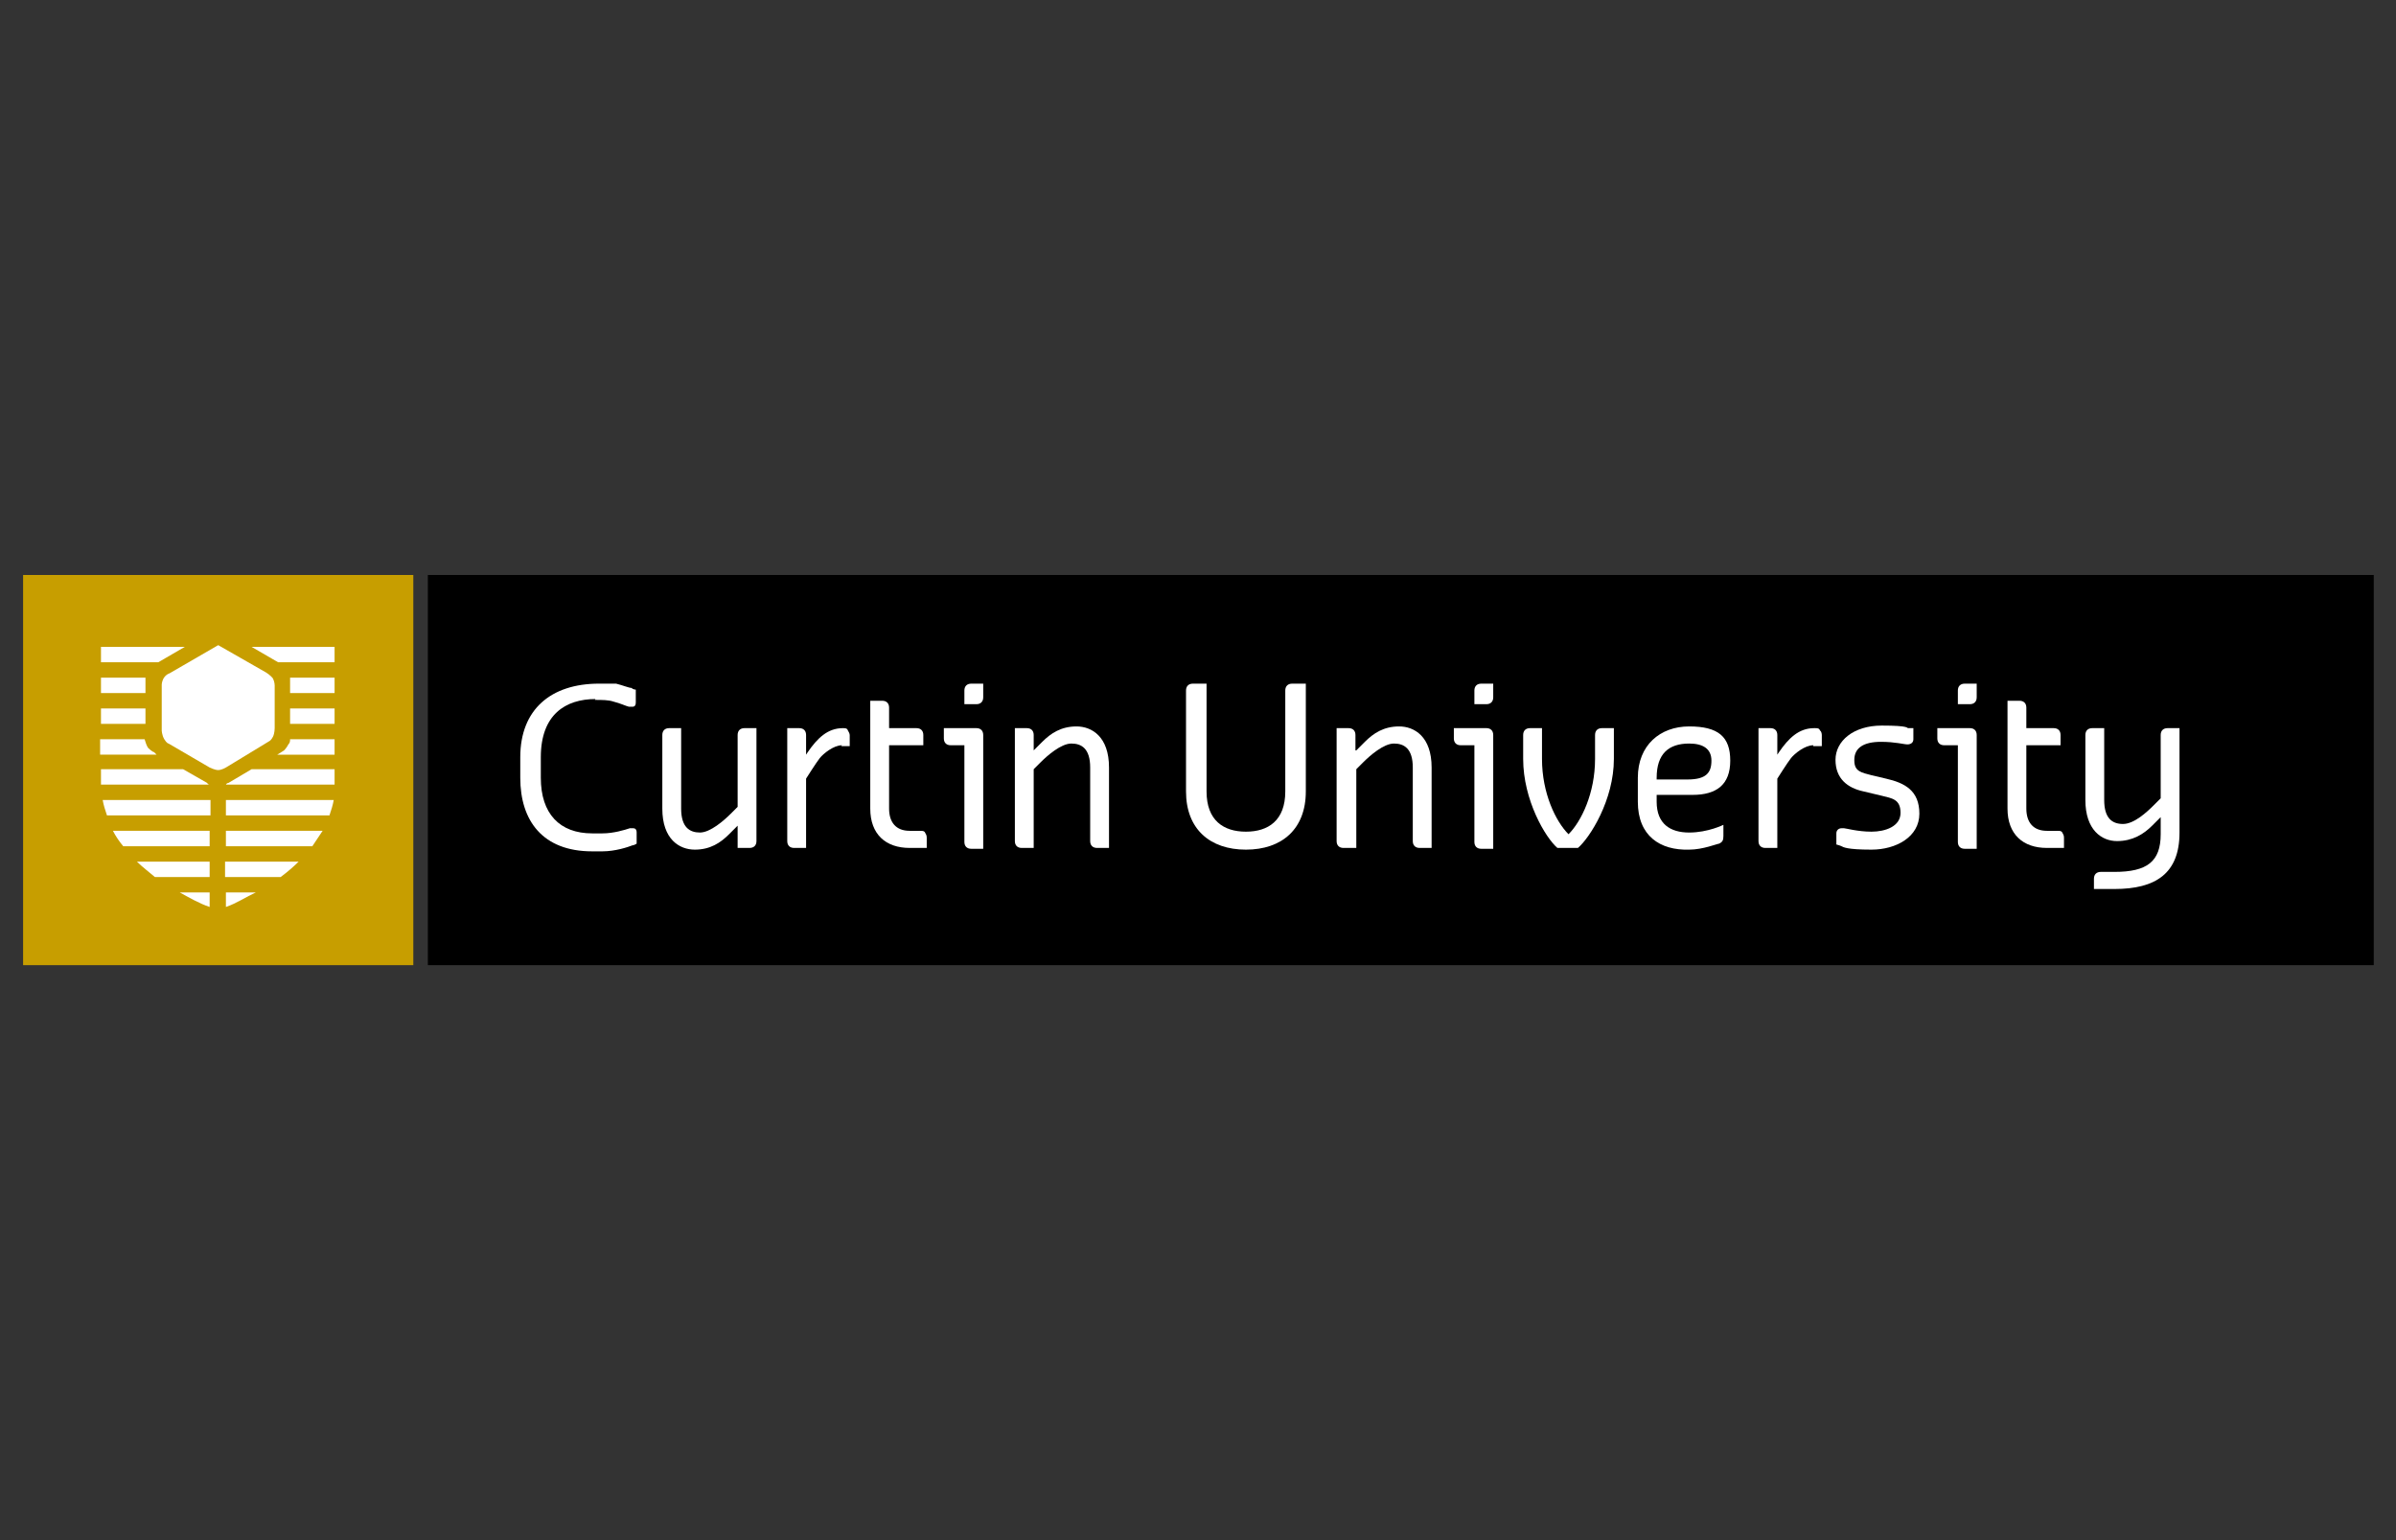 <?xml version="1.0" encoding="UTF-8"?>
<svg id="Layer_1" data-name="Layer 1" xmlns="http://www.w3.org/2000/svg" xmlns:xlink="http://www.w3.org/1999/xlink" version="1.1" viewBox="0 0 280 180">
  <rect x="0" y="0" width="280" height="180" fill="#333333" stroke="none"/>
  <defs>
    <style>
      .cls-1 {
        clip-path: url(#clippath);
      }

      .cls-2 {
        fill: none;
      }

      .cls-2, .cls-3, .cls-4, .cls-5 {
        stroke-width: 0px;
      }

      .cls-3 {
        fill: #c79e00;
      }

      .cls-6 {
        clip-path: url(#clippath-1);
      }

      .cls-7 {
        clip-path: url(#clippath-4);
      }

      .cls-8 {
        clip-path: url(#clippath-3);
      }

      .cls-9 {
        clip-path: url(#clippath-2);
      }

      .cls-10 {
        clip-path: url(#clippath-7);
      }

      .cls-11 {
        clip-path: url(#clippath-8);
      }

      .cls-12 {
        clip-path: url(#clippath-6);
      }

      .cls-13 {
        clip-path: url(#clippath-5);
      }

      .cls-14 {
        clip-path: url(#clippath-9);
      }

      .cls-4 {
        fill: #000;
      }

      .cls-15 {
        clip-path: url(#clippath-20);
      }

      .cls-16 {
        clip-path: url(#clippath-21);
      }

      .cls-17 {
        clip-path: url(#clippath-24);
      }

      .cls-18 {
        clip-path: url(#clippath-23);
      }

      .cls-19 {
        clip-path: url(#clippath-22);
      }

      .cls-20 {
        clip-path: url(#clippath-25);
      }

      .cls-21 {
        clip-path: url(#clippath-27);
      }

      .cls-22 {
        clip-path: url(#clippath-28);
      }

      .cls-23 {
        clip-path: url(#clippath-26);
      }

      .cls-24 {
        clip-path: url(#clippath-29);
      }

      .cls-25 {
        clip-path: url(#clippath-34);
      }

      .cls-26 {
        clip-path: url(#clippath-35);
      }

      .cls-27 {
        clip-path: url(#clippath-36);
      }

      .cls-28 {
        clip-path: url(#clippath-37);
      }

      .cls-29 {
        clip-path: url(#clippath-33);
      }

      .cls-30 {
        clip-path: url(#clippath-32);
      }

      .cls-31 {
        clip-path: url(#clippath-30);
      }

      .cls-32 {
        clip-path: url(#clippath-31);
      }

      .cls-33 {
        clip-path: url(#clippath-14);
      }

      .cls-34 {
        clip-path: url(#clippath-13);
      }

      .cls-35 {
        clip-path: url(#clippath-12);
      }

      .cls-36 {
        clip-path: url(#clippath-10);
      }

      .cls-37 {
        clip-path: url(#clippath-15);
      }

      .cls-38 {
        clip-path: url(#clippath-17);
      }

      .cls-39 {
        clip-path: url(#clippath-16);
      }

      .cls-40 {
        clip-path: url(#clippath-19);
      }

      .cls-41 {
        clip-path: url(#clippath-11);
      }

      .cls-42 {
        clip-path: url(#clippath-18);
      }

      .cls-5 {
        fill: #fff;
      }
    </style>
    <clipPath id="clippath">
      <rect class="cls-2" x="2.7" y="67.2" width="274.7" height="45.6"/>
    </clipPath>
    <clipPath id="clippath-1">
      <rect class="cls-2" x="2.7" y="67.2" width="274.7" height="45.6"/>
    </clipPath>
    <clipPath id="clippath-2">
      <rect class="cls-2" x="2.7" y="67.2" width="274.7" height="45.6"/>
    </clipPath>
    <clipPath id="clippath-3">
      <rect class="cls-2" x="2.7" y="67.2" width="274.7" height="45.6"/>
    </clipPath>
    <clipPath id="clippath-4">
      <rect class="cls-2" x="2.7" y="67.2" width="274.7" height="45.6"/>
    </clipPath>
    <clipPath id="clippath-5">
      <rect class="cls-2" x="2.7" y="67.2" width="274.7" height="45.6"/>
    </clipPath>
    <clipPath id="clippath-6">
      <rect class="cls-2" x="2.7" y="67.2" width="274.7" height="45.6"/>
    </clipPath>
    <clipPath id="clippath-7">
      <rect class="cls-2" x="2.7" y="67.2" width="274.7" height="45.6"/>
    </clipPath>
    <clipPath id="clippath-8">
      <rect class="cls-2" x="2.7" y="67.2" width="274.7" height="45.6"/>
    </clipPath>
    <clipPath id="clippath-9">
      <rect class="cls-2" x="2.7" y="67.2" width="274.7" height="45.6"/>
    </clipPath>
    <clipPath id="clippath-10">
      <rect class="cls-2" x="2.7" y="67.2" width="274.7" height="45.6"/>
    </clipPath>
    <clipPath id="clippath-11">
      <rect class="cls-2" x="2.7" y="67.2" width="274.7" height="45.6"/>
    </clipPath>
    <clipPath id="clippath-12">
      <rect class="cls-2" x="2.7" y="67.2" width="274.7" height="45.6"/>
    </clipPath>
    <clipPath id="clippath-13">
      <rect class="cls-2" x="2.7" y="67.2" width="274.7" height="45.6"/>
    </clipPath>
    <clipPath id="clippath-14">
      <rect class="cls-2" x="2.7" y="67.2" width="274.7" height="45.6"/>
    </clipPath>
    <clipPath id="clippath-15">
      <rect class="cls-2" x="2.7" y="67.2" width="274.7" height="45.6"/>
    </clipPath>
    <clipPath id="clippath-16">
      <rect class="cls-2" x="2.7" y="67.2" width="274.7" height="45.6"/>
    </clipPath>
    <clipPath id="clippath-17">
      <rect class="cls-2" x="2.7" y="67.2" width="274.7" height="45.6"/>
    </clipPath>
    <clipPath id="clippath-18">
      <rect class="cls-2" x="2.7" y="67.2" width="274.7" height="45.6"/>
    </clipPath>
    <clipPath id="clippath-19">
      <rect class="cls-2" x="2.7" y="67.2" width="274.7" height="45.6"/>
    </clipPath>
    <clipPath id="clippath-20">
      <rect class="cls-2" x="2.7" y="67.2" width="274.7" height="45.6"/>
    </clipPath>
    <clipPath id="clippath-21">
      <rect class="cls-2" x="2.7" y="67.2" width="274.7" height="45.6"/>
    </clipPath>
    <clipPath id="clippath-22">
      <rect class="cls-2" x="2.7" y="67.2" width="274.7" height="45.6"/>
    </clipPath>
    <clipPath id="clippath-23">
      <rect class="cls-2" x="2.7" y="67.2" width="274.7" height="45.6"/>
    </clipPath>
    <clipPath id="clippath-24">
      <rect class="cls-2" x="2.7" y="67.2" width="274.7" height="45.6"/>
    </clipPath>
    <clipPath id="clippath-25">
      <rect class="cls-2" x="2.7" y="67.2" width="274.7" height="45.6"/>
    </clipPath>
    <clipPath id="clippath-26">
      <rect class="cls-2" x="2.7" y="67.2" width="274.7" height="45.6"/>
    </clipPath>
    <clipPath id="clippath-27">
      <rect class="cls-2" x="2.7" y="67.2" width="274.7" height="45.6"/>
    </clipPath>
    <clipPath id="clippath-28">
      <rect class="cls-2" x="2.7" y="67.2" width="274.7" height="45.6"/>
    </clipPath>
    <clipPath id="clippath-29">
      <rect class="cls-2" x="2.7" y="67.2" width="274.7" height="45.6"/>
    </clipPath>
    <clipPath id="clippath-30">
      <rect class="cls-2" x="2.7" y="67.2" width="274.7" height="45.6"/>
    </clipPath>
    <clipPath id="clippath-31">
      <rect class="cls-2" x="2.7" y="67.2" width="274.7" height="45.6"/>
    </clipPath>
    <clipPath id="clippath-32">
      <rect class="cls-2" x="2.7" y="67.2" width="274.7" height="45.6"/>
    </clipPath>
    <clipPath id="clippath-33">
      <rect class="cls-2" x="2.7" y="67.2" width="274.7" height="45.6"/>
    </clipPath>
    <clipPath id="clippath-34">
      <rect class="cls-2" x="2.7" y="67.2" width="274.7" height="45.6"/>
    </clipPath>
    <clipPath id="clippath-35">
      <rect class="cls-2" x="2.7" y="67.2" width="274.7" height="45.6"/>
    </clipPath>
    <clipPath id="clippath-36">
      <rect class="cls-2" x="2.7" y="67.2" width="274.7" height="45.6"/>
    </clipPath>
    <clipPath id="clippath-37">
      <rect class="cls-2" x="2.7" y="67.2" width="274.7" height="45.6"/>
    </clipPath>
  </defs>
  <rect class="cls-3" x="2.7" y="67.2" width="45.6" height="45.6"/>
  <g>
    <g class="cls-1">
      <path class="cls-5" d="M25.5,75.4l5.6,3.2s.5.3.8.7c.2.4.2.8.2.8v5s0,.6-.2,1-.4.5-.4.5l-5.1,3.1s-.5.3-.9.3-1-.3-1-.3l-4.8-2.8s-.2,0-.5-.5-.3-1.1-.3-1v-5.4s0-.3.2-.7c.3-.5.7-.6.7-.6l5.7-3.3Z"/>
    </g>
    <g class="cls-6">
      <polygon class="cls-5" points="11.8 75.6 11.8 77.4 18.5 77.4 21.6 75.6 11.8 75.6"/>
    </g>
    <g class="cls-9">
      <polygon class="cls-5" points="39.1 75.6 29.4 75.6 32.5 77.4 39.1 77.4 39.1 75.6"/>
    </g>
    <g class="cls-8">
      <path class="cls-5" d="M33.9,81h5.2v-1.8h-5.2v1.8Z"/>
    </g>
    <g class="cls-7">
      <path class="cls-5" d="M17,79.2h-5.2v1.8h5.2v-1.8h0"/>
    </g>
    <g class="cls-13">
      <rect class="cls-5" x="33.9" y="82.8" width="5.2" height="1.8"/>
    </g>
    <g class="cls-12">
      <rect class="cls-5" x="11.8" y="82.8" width="5.2" height="1.8"/>
    </g>
    <g class="cls-10">
      <path class="cls-5" d="M33.2,87.7l-.8.5h6.7v-1.8h-5.2c0,.2,0,.4-.2.6-.2.4-.5.7-.5.7"/>
    </g>
    <g class="cls-11">
      <path class="cls-5" d="M17.3,87.4c-.2-.3-.3-.7-.4-1h-5.2v1.8h6.6l-.3-.3s-.2,0-.7-.5"/>
    </g>
    <g class="cls-14">
      <path class="cls-5" d="M26.4,91.7h12.7v-1.8h-9.7l-2.7,1.6c0,0-.2,0-.3.2"/>
    </g>
    <g class="cls-36">
      <path class="cls-5" d="M21.4,89.9h-9.6v1.8h12.7c-.2,0-.3-.2-.3-.2l-2.8-1.6Z"/>
    </g>
    <g class="cls-41">
      <path class="cls-5" d="M38.5,95.3c.2-.6.4-1.2.5-1.8h-12.6v1.8h12.1Z"/>
    </g>
    <g class="cls-35">
      <path class="cls-5" d="M12,93.5c.1.6.3,1.2.5,1.8h12.1v-1.8h-12.6Z"/>
    </g>
    <g class="cls-34">
      <path class="cls-5" d="M13.2,97.1c.3.6.7,1.2,1.2,1.8h10.1v-1.8h-11.3Z"/>
    </g>
    <g class="cls-33">
      <path class="cls-5" d="M36.5,98.9c.4-.6.8-1.2,1.2-1.8h-11.3v1.8h10.1Z"/>
    </g>
    <g class="cls-37">
      <path class="cls-5" d="M16,100.7c.6.6,1.4,1.2,2.1,1.8h6.4v-1.8h-8.5Z"/>
    </g>
    <g class="cls-39">
      <path class="cls-5" d="M32.8,102.5c.8-.6,1.5-1.2,2.1-1.8h-8.6v1.8h6.5Z"/>
    </g>
    <g class="cls-38">
      <path class="cls-5" d="M21,104.3c1.1.6,2.3,1.3,3.5,1.7v-1.7h-3.5Z"/>
    </g>
    <g class="cls-42">
      <path class="cls-5" d="M29.9,104.3h-3.5v1.7c1.2-.4,2.4-1.2,3.5-1.7"/>
    </g>
    <g class="cls-40">
      <rect class="cls-4" x="50" y="67.2" width="227.8" height="45.6"/>
    </g>
    <g class="cls-15">
      <path class="cls-5" d="M211.9,87.1c-1,0-2.2,1-2.6,1.5-.4.5-1.6,2.4-1.6,2.4v8.1h-1.4c-.5,0-.8-.3-.8-.8v-13.2h1.4c.5,0,.8.3.8.8v2.3l.2-.3c1.1-1.6,2.3-2.8,4.1-2.8h.1c.3,0,.5,0,.6.3.1,0,.2.3.2.5v1.3h-1Z"/>
    </g>
    <g class="cls-16">
      <path class="cls-5" d="M152.6,92.5c0,4.4-2.8,6.8-7,6.8s-7-2.4-7-6.8v-11.8c0-.5.3-.8.8-.8h1.6v12.6c0,3.4,2,4.7,4.6,4.7s4.6-1.3,4.6-4.7v-11.8c0-.5.3-.8.8-.8h1.6v12.6h0Z"/>
    </g>
    <g class="cls-19">
      <path class="cls-5" d="M188.6,88.7c0,4.8-2.8,9.2-4.2,10.4h-2.4c-1.4-1.2-4-5.6-4-10.4v-2.8c0-.5.3-.8.8-.8h1.4v3.6c0,4,1.6,7.3,3.1,8.8,1.5-1.5,3.1-4.8,3.1-8.8v-2.8c0-.5.3-.8.8-.8h1.4v3.6h0Z"/>
    </g>
    <g class="cls-18">
      <path class="cls-5" d="M197.2,91.1c2.2,0,2.8-.8,2.8-2.2s-1-2-2.6-2c-2.4,0-3.8,1.2-3.8,4v.2h3.6ZM191.4,93.7v-2.8c0-3.8,2.6-6,6-6s4.8,1.2,4.8,4-1.6,4-4.4,4h-4.2v.8c0,2.6,1.6,3.6,3.8,3.6s4-.9,4-.9v1.3c0,.5-.1.7-.5.9-.2,0-1.9.7-3.5.7-3.4.1-6-1.6-6-5.6"/>
    </g>
    <g class="cls-17">
      <path class="cls-5" d="M216.7,88.9c0,1.3.9,1.4,2,1.7l1.7.4c2.2.5,3.9,1.4,3.9,4.1s-2.7,4.2-5.6,4.2-3.3-.3-3.5-.4-.6-.2-.6-.2v-1.3c0-.4.3-.6.6-.6h.3c.2,0,1.6.4,3.2.4s3.4-.6,3.4-2.2-1-1.7-2.2-2l-2.1-.5c-1.9-.4-3.3-1.5-3.3-3.7s2.1-4,5.4-4,2.9.3,3.1.3c.3,0,.6,0,.6,0v1.3c0,.4-.3.6-.7.6s-1.4-.3-3.1-.3c-2,0-3.1.7-3.1,2.1"/>
    </g>
    <g class="cls-20">
      <path class="cls-5" d="M252.5,95.5l-1,1c-1,1-2.3,1.8-4.1,1.8s-3.7-1.3-3.7-4.8v-7.6c0-.5.3-.8.8-.8h1.4v8.4c0,2.1.9,2.8,2.2,2.8s2.8-1.4,3.6-2.2l.8-.8v-7.4c0-.5.3-.8.8-.8h1.4v12.2c0,4.8-2.8,6.6-7.6,6.6h-2.4v-1.2c0-.5.3-.8.8-.8h1.6c3.8,0,5.4-1.2,5.4-4.4v-2h0Z"/>
    </g>
    <g class="cls-23">
      <path class="cls-5" d="M240.4,97.1c.3,0,.5,0,.6.2s.2.3.2.6v1.2h-2c-2.8,0-4.6-1.6-4.6-4.6v-12.6h1.4c.5,0,.8.3.8.8v2.4h3.2c.5,0,.8.3.8.8v1.2h-4v7.4c0,1.6.8,2.6,2.4,2.6,0,0,1.2,0,1.2,0Z"/>
    </g>
    <g class="cls-21">
      <path class="cls-5" d="M174.5,81.5c0,.5-.3.8-.8.8h-1.4v-1.6c0-.5.3-.8.8-.8h1.4v1.6ZM174.5,98.4v.8h-1.4c-.5,0-.8-.3-.8-.8v-11.3h-1.6c-.5,0-.8-.3-.8-.8v-1.2h3.8c.5,0,.8.3.8.8v12.5h0Z"/>
    </g>
    <g class="cls-22">
      <path class="cls-5" d="M231,81.5c0,.5-.3.8-.8.8h-1.4v-1.6c0-.5.3-.8.8-.8h1.4v1.6ZM231,98.4v.8h-1.4c-.5,0-.8-.3-.8-.8v-11.3h-1.6c-.5,0-.8-.3-.8-.8v-1.2h3.8c.5,0,.8.3.8.8v12.5h0Z"/>
    </g>
    <g class="cls-24">
      <path class="cls-5" d="M158.5,87.7l1-1c1-1,2.2-1.8,4-1.8s3.8,1.2,3.8,4.8v9.4h-1.4c-.5,0-.8-.3-.8-.8v-8.6c0-2.2-1-2.8-2.2-2.8s-2.8,1.4-3.6,2.2l-.8.8v9.2h-1.5c-.5,0-.8-.3-.8-.8v-13.2h1.4c.5,0,.8.3.8.8v1.8h0Z"/>
    </g>
    <g class="cls-31">
      <path class="cls-5" d="M86.2,96.5l-1,1c-1,1-2.2,1.8-4,1.8s-3.8-1.2-3.8-4.8v-8.6c0-.5.3-.8.8-.8h1.4v9.4c0,2.2,1,2.8,2.2,2.8s2.8-1.4,3.6-2.2l.8-.8v-8.4c0-.5.3-.8.8-.8h1.4v13.2c0,.5-.3.8-.8.8h-1.4v-2.6Z"/>
    </g>
    <g class="cls-32">
      <path class="cls-5" d="M98.4,87.1c-1,0-2.2,1-2.6,1.5s-1.6,2.4-1.6,2.4v8.1h-1.4c-.5,0-.8-.3-.8-.8v-13.2h1.4c.5,0,.8.3.8.8v2.3l.2-.3c1.1-1.6,2.3-2.8,4.1-2.8h0c.3,0,.5,0,.6.3,0,0,.2.3.2.5v1.3h-1Z"/>
    </g>
    <g class="cls-30">
      <path class="cls-5" d="M107.5,97.1c.3,0,.5,0,.6.2s.2.3.2.6v1.2h-2c-2.8,0-4.6-1.6-4.6-4.6v-12.6h1.4c.5,0,.8.3.8.8v2.4h3.2c.5,0,.8.3.8.8v1.2h-4v7.4c0,1.6.8,2.6,2.4,2.6,0,0,1.2,0,1.2,0Z"/>
    </g>
    <g class="cls-29">
      <path class="cls-5" d="M114.9,81.5c0,.5-.3.8-.8.8h-1.4v-1.6c0-.5.3-.8.8-.8h1.4v1.6ZM114.9,98.4v.8h-1.4c-.5,0-.8-.3-.8-.8v-11.3h-1.6c-.5,0-.8-.3-.8-.8v-1.2h3.8c.5,0,.8.3.8.8v12.5Z"/>
    </g>
    <g class="cls-25">
      <path class="cls-5" d="M120.8,87.7l1-1c1-1,2.2-1.8,4-1.8s3.8,1.2,3.8,4.8v9.4h-1.4c-.5,0-.8-.3-.8-.8v-8.6c0-2.2-1-2.8-2.2-2.8s-2.8,1.4-3.6,2.2l-.8.8v9.2h-1.4c-.5,0-.8-.3-.8-.8v-13.2h1.4c.5,0,.8.3.8.8,0,0,0,1.8,0,1.8Z"/>
    </g>
    <g class="cls-26">
      <polyline class="cls-5" points="71.9 79.9 71.9 79.9 71.9 79.9"/>
    </g>
    <g class="cls-27">
      <path class="cls-5" d="M71.9,79.9h0,0"/>
    </g>
    <g class="cls-28">
      <path class="cls-5" d="M69.5,81.8c.9,0,1.6,0,2.2.2.8.2,1.4.5,1.8.6.2,0,.3,0,.4,0,.3,0,.4-.2.4-.5v-1.5h0c0,0-.3,0-.5-.2-.3,0-1-.3-1.8-.5h0c-.3,0-.6,0-.9,0h-1.1c-5.6,0-9.2,3-9.2,8.6v2.4c0,5,2.6,8.6,8.4,8.6h1.2c1.5,0,3-.5,3.5-.7.2,0,.5-.2.5-.2v-1.3c0-.4-.2-.5-.4-.5s-.2,0-.4,0c-.6.2-1.9.6-3.2.6h-1.2c-3.8,0-6-2.3-6-6.5v-2.4c0-5,2.9-6.8,6.4-6.8"/>
    </g>
  </g>
</svg>